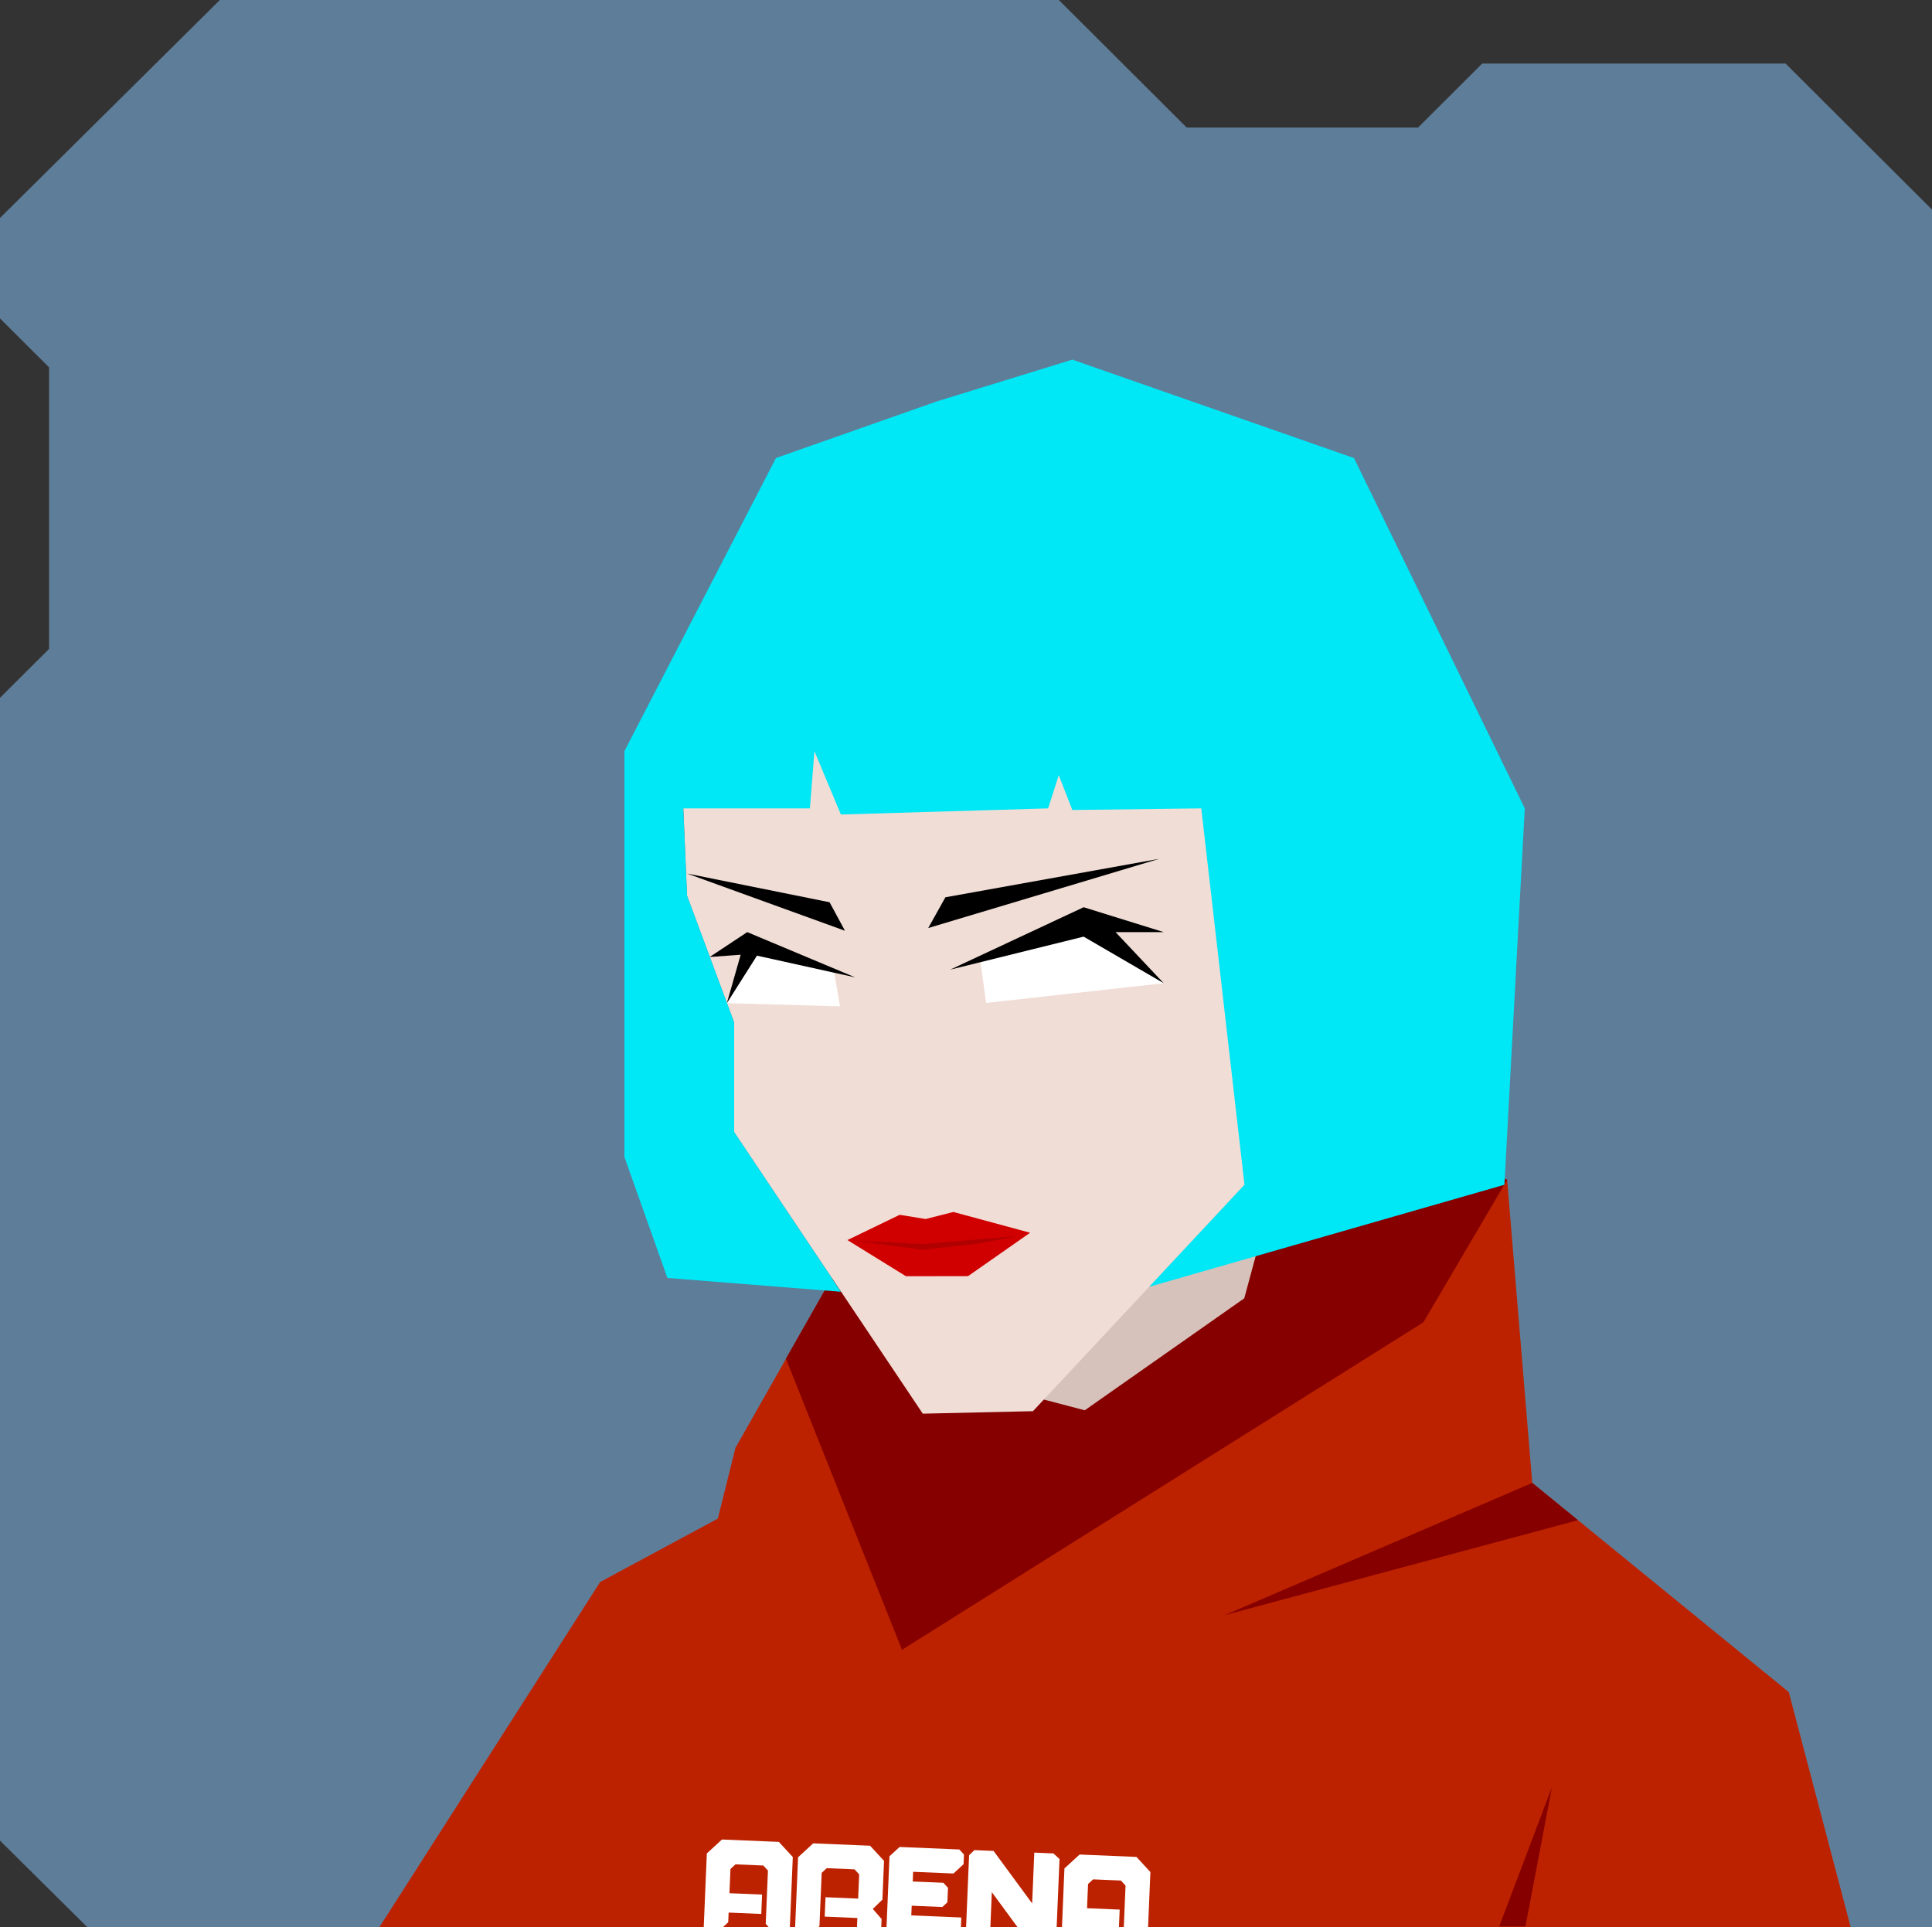 <svg xmlns="http://www.w3.org/2000/svg" width="854" height="852" viewBox="0 0 854 852" fill="none"><rect x="0" y="0" width="854" height="852" fill="#333333" stroke="none"/>    <g id="svgBg"><path d="M97.19 0L0 96.366V140.78L21.683 162.412V286.884L0 308.517V813.759L38.567 852H854V92.669L789.283 28.104H655.177L626.823 56.393H524.558L468.032 0H97.19Z" fill="#5E7D99" /></g><g id="svgBody"><path d="M179.1 852L246 737.2L450.8 614.4L429.1 563.5L563.3 412.1L578 584.6L784.6 748.3L814.1 852.1L179.1 852Z" fill="#F0DDD6" /><path d="M445.4 601.6L428.5 560.5L565 412L573 527.5L554 580L469.3 640.1L445.3 624.1L445.4 601.6Z" fill="#D6C2BB" /><g clip-path="url(#clip0_178_2002)"><path d="M164.2 857.5L265.3 699.4L317.3 671.4L325.1 640.1L370.7 559.7L437.9 612.6L474.5 627.5L551.5 574L579 488.4L666.2 521.6L677.3 655.6L790.7 748.1L819.5 857.5H164.2Z" fill="#BD2200" /><path d="M541.3 714.1L677.3 655.6L697.5 672.1L541.3 714.1Z" fill="#860000" /><path d="M662.7 851.7L686 790.1L674.3 851.7H662.7Z" fill="#860000" /><path d="M347.4 600.7L370.7 559.7L437.9 612.6L479.5 623.5L550 574L573.5 487L666.2 521.6L629.2 584.6L398.7 729.4L347.4 600.7Z" fill="#860000" /><path d="M403.627 827.547L421.453 828.296L425.918 824.193L426.098 819.909L424.045 817.678L397.649 816.569L393.184 820.672L391.654 857.081L421.593 858.339L424.6 855.569L424.928 847.752L402.817 846.823L402.997 842.539L416.538 843.108L418.77 841.056L419.04 834.631L416.987 832.4L403.447 831.831L403.627 827.547Z" fill="white" /><path d="M349 855.29L342.572 855.02L338.467 850.556L339.457 826.997L337.404 824.765L325.115 824.249L322.883 826.301L322.433 837.01L336.864 837.616L336.504 846.183L322.073 845.576L321.893 849.86L317.428 853.963L311 853.693L312.44 819.426L319.137 813.271L344.282 814.327L350.44 821.022L349 855.29Z" fill="white" /><path d="M507.068 861.93L500.64 861.66L496.535 857.196L497.524 833.637L495.472 831.406L483.183 830.889L480.95 832.941L480.5 843.65L494.932 844.256L494.572 852.823L480.141 852.217L479.961 856.5L475.495 860.603L469.068 860.333L470.507 826.066L477.205 819.911L502.349 820.967L508.507 827.662L507.068 861.93Z" fill="white" /><path d="M428.371 820.209L430.72 817.957L439.183 818.313L456.241 841.537L457.185 819.069L465.646 819.425L468.337 821.888L466.726 860.235L455.475 859.762L438.417 836.537L437.473 859.006L429.735 858.681L426.886 855.574L428.371 820.209Z" fill="white" /><path d="M351.327 855.387L357.755 855.657L362.22 851.554L363.21 827.995L365.442 825.943L377.731 826.459L379.784 828.691L379.334 839.4L364.903 838.794L364.543 847.36L378.974 847.967L378.794 852.25L382.899 856.714L389.327 856.984L389.687 848.417L385.803 843.963L390.047 839.85L390.767 822.716L384.609 816.021L359.464 814.965L352.767 821.12L351.327 855.387Z" fill="white" /></g><defs><clipPath id="clip0_178_2002"><rect width="854" height="852" fill="white" /></clipPath></defs></g><g id="svgHead"><path d="M581.3 490.4L456.6 623.9L407.9 625L324.5 500.5V452L303.7 396L299.6 298.6L371.3 199.7L474.6 166.2L597 212.3L635.2 314.7L629.2 383.4L655.2 389.1L666.2 421.2L608.1 493.4L581.3 490.4Z" fill="#F0DDD6" /><path d="M374.59 548.246L397.687 537.08L409.155 538.945L421.418 535.827L455.338 545.007L427.906 564.197L400.461 564.243L374.59 548.246Z" fill="#D10000" /><path d="M407.5 550L378 548.5L407.5 552.5L431.5 550L449.5 546.5L407.5 550Z" fill="#B00000" /><path d="M433.1 423.1L477.9 402.8L514.4 434.7L435.9 443.4L433.1 423.1Z" fill="white" /><path d="M420 428.7L479 401.1L514.4 412.1H493.1L514.4 434.7L479 414.1L420 428.7Z" fill="black" /><path d="M371.3 444.9L321.3 443.5L332.7 419.2L368.8 430.3L371.3 444.9Z" fill="white" /><path d="M378 432.1L334.6 422.5L321.3 443.5L327.4 422.1L313.7 423.1L330.3 412.1L378 432.1Z" fill="black" /><path d="M373.5 411.5L366.7 398.9L303.7 386.2L373.5 411.5Z" fill="black" /><path d="M410.3 410.3L512.4 379.7L417.9 396.7L410.3 410.3Z" fill="black" /><path d="M371.7 571.1L324.5 500.5V452L303.7 396L302 357.4H358L360 332.1L371.7 360.1L463.3 357.4L468 342.7L474 358.1L531 357.4L550.1 523.8L508 568.9L665 523.8L674 357.4L598.5 202.5L474 159L414 177.5L343 202.5L276 332.1V511.5L295 565L371.7 571.1Z" fill="#00E7F6" /></g></svg>